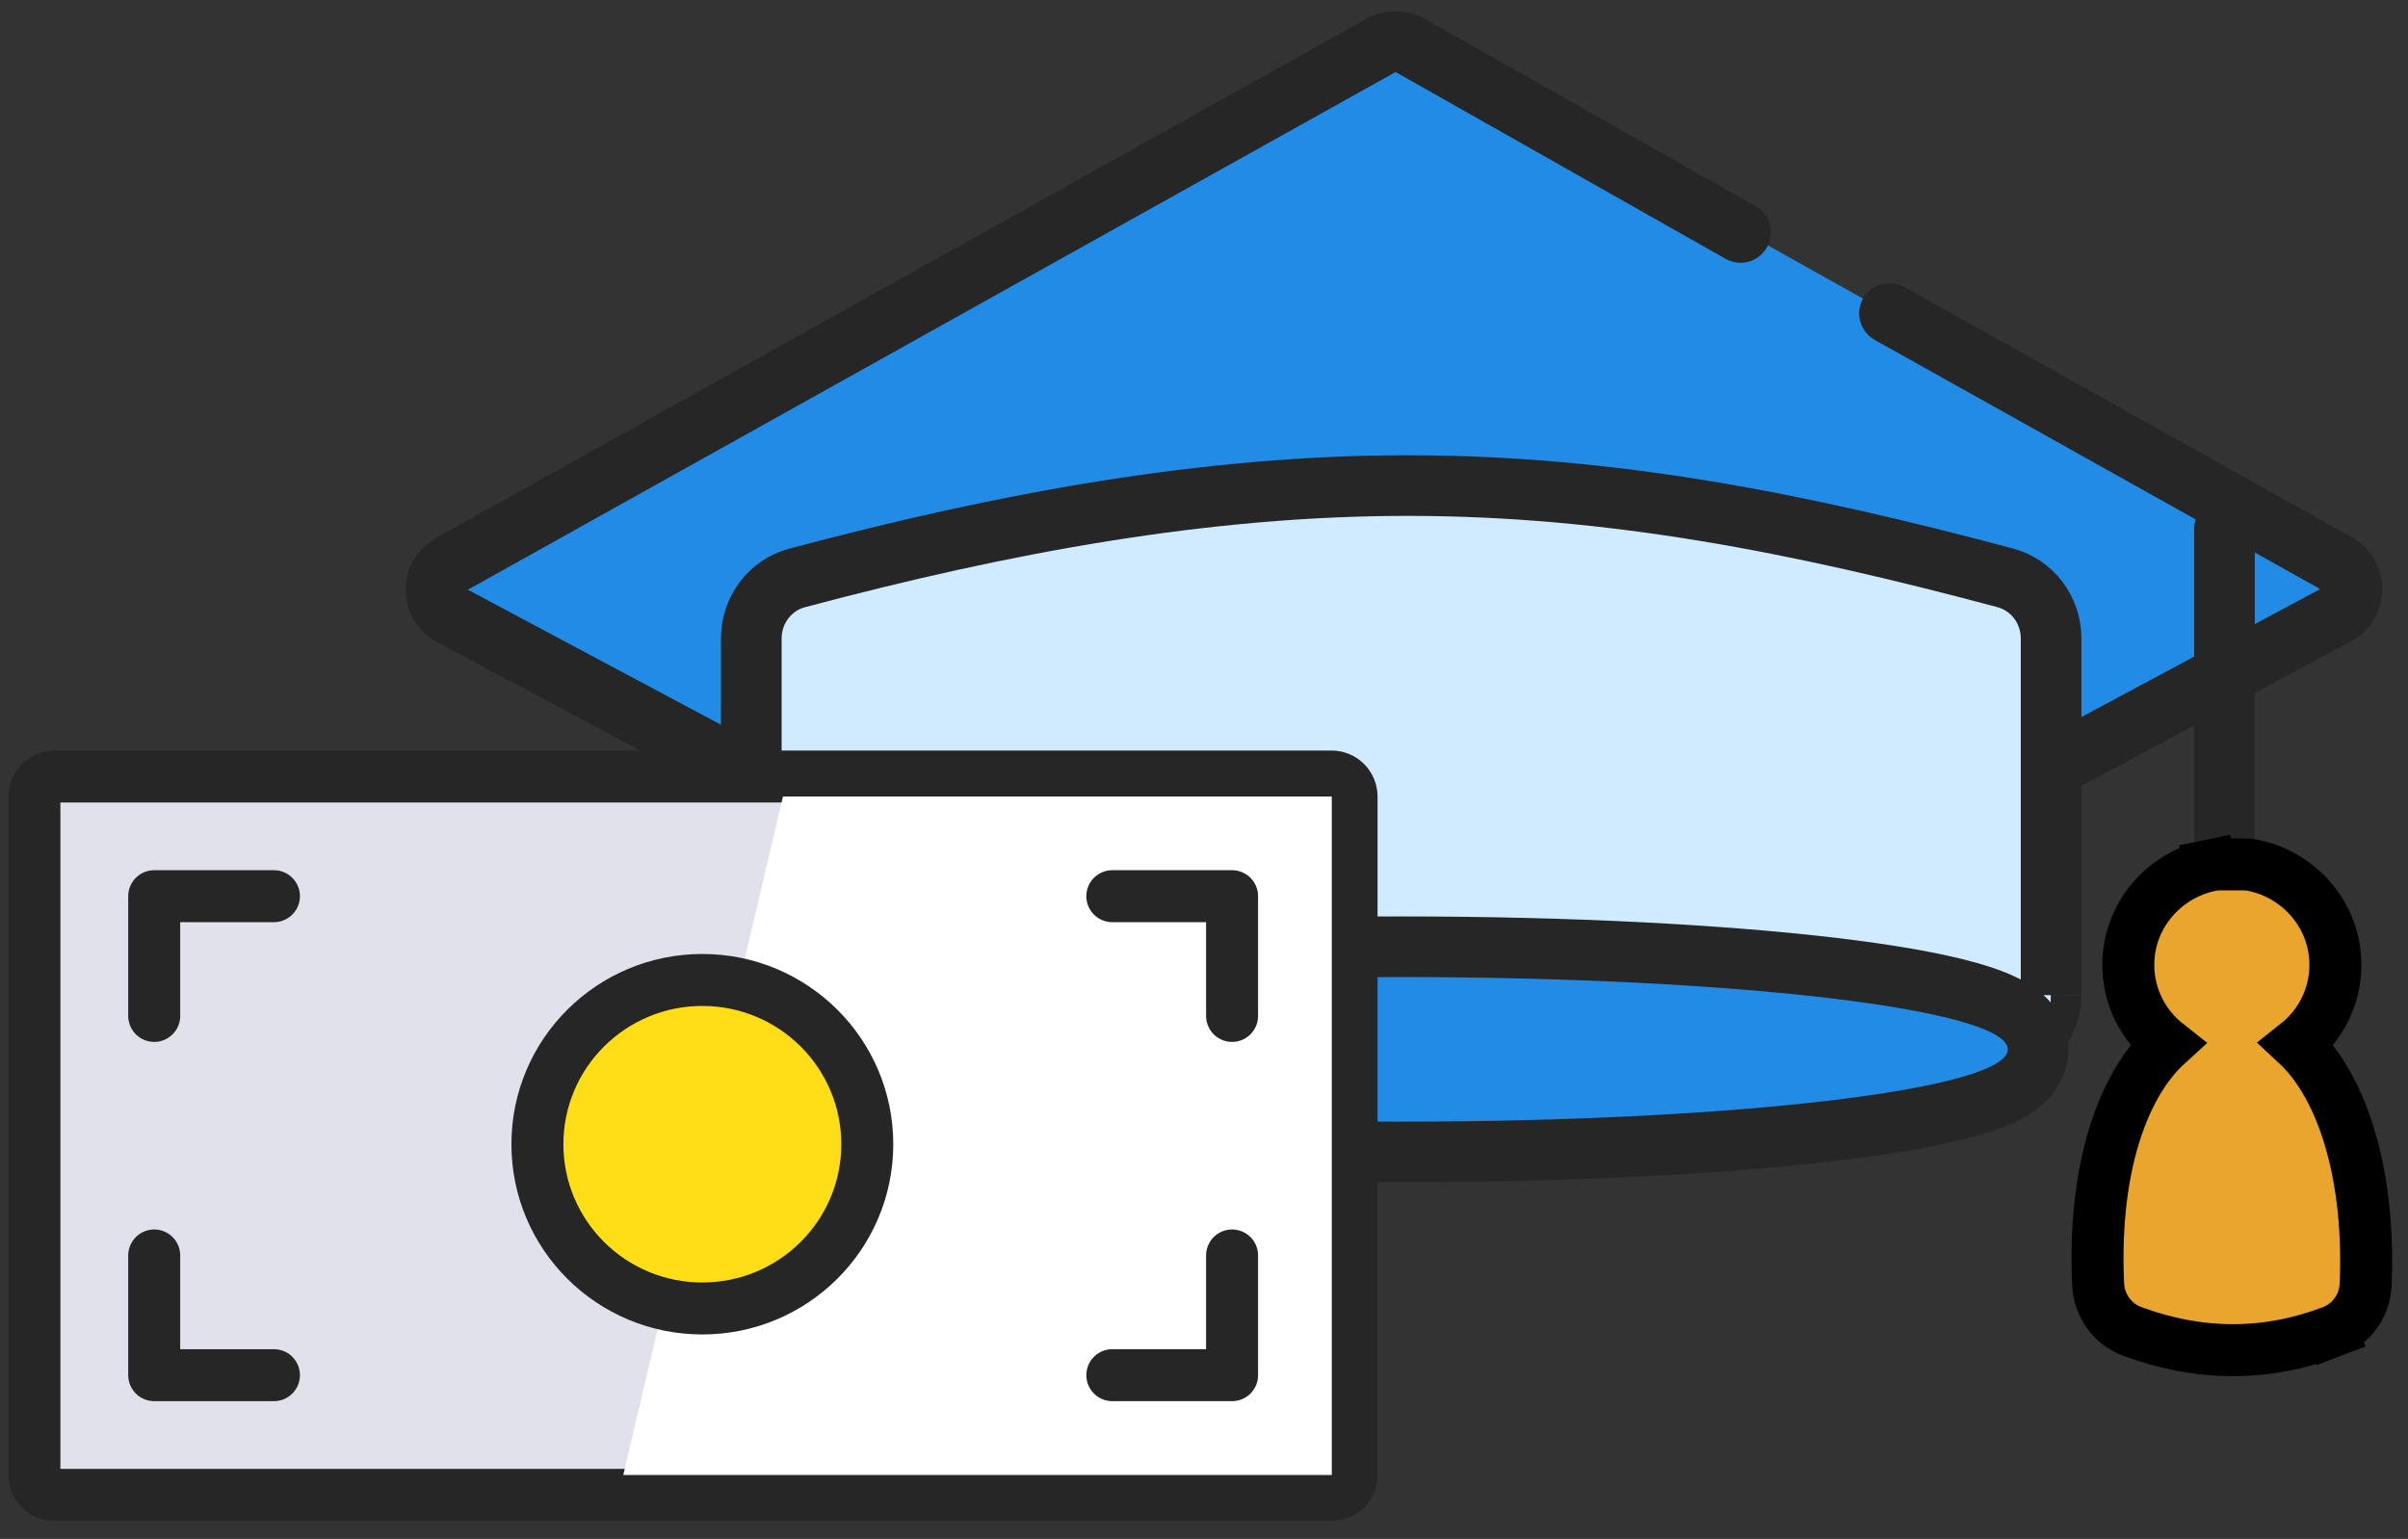 <svg width="97" height="62" viewBox="0 0 97 62" fill="none" xmlns="http://www.w3.org/2000/svg">
<rect x="0" y="0" width="97" height="62" fill="#333333" stroke="none"/>
<path d="M79.623 32.368L30.891 31.426C30.707 31.423 30.527 31.376 30.366 31.289L18.176 24.786C17.364 24.353 17.353 23.192 18.157 22.744L55.654 1.817C56.007 1.62 56.436 1.62 56.789 1.817L66.167 7.063L76.113 12.627L94.15 22.717C94.952 23.166 94.942 24.323 94.132 24.758L80.195 32.23C80.019 32.324 79.822 32.372 79.623 32.368Z" fill="#228BE6"/>
<path d="M76.113 12.627L94.15 22.717C94.952 23.166 94.942 24.323 94.132 24.758L80.195 32.23C80.019 32.324 79.822 32.372 79.623 32.368L30.891 31.426C30.707 31.423 30.527 31.376 30.366 31.289L18.176 24.786C17.364 24.353 17.353 23.192 18.157 22.744L55.65 1.819C56.005 1.621 56.437 1.622 56.791 1.822L70.113 9.364" stroke="#262626" stroke-width="2.443" stroke-linecap="round"/>
<path d="M80.786 23.284C72.377 21.032 64.852 19.572 56.768 19.562C48.587 19.553 40.424 21.069 32.107 23.284C31.02 23.573 30.264 24.576 30.264 25.72V39.916C30.264 39.946 30.26 39.975 30.26 40.007C30.26 42.644 33.521 43.572 39.154 44.285C43.785 44.87 49.925 45.194 56.442 45.194C62.958 45.194 69.098 44.87 73.729 44.285C79.3 43.58 82.55 42.663 82.621 40.092C82.621 40.092 82.623 40.092 82.623 40.093V25.718C82.623 24.576 81.87 23.576 80.786 23.284Z" fill="#D0EBFF" stroke="#262626" stroke-width="2.443"/>
<path d="M56.441 46.41C63.222 46.41 69.382 46.083 73.865 45.549C76.098 45.282 77.961 44.96 79.289 44.586C79.943 44.401 80.539 44.185 80.996 43.919C81.353 43.711 82.099 43.2 82.099 42.276C82.099 41.351 81.353 40.841 80.996 40.633C80.539 40.367 79.943 40.151 79.289 39.966C77.961 39.592 76.098 39.269 73.865 39.003C69.382 38.469 63.222 38.142 56.441 38.142C49.661 38.142 43.501 38.469 39.017 39.003C36.784 39.269 34.921 39.592 33.594 39.966C32.94 40.151 32.344 40.367 31.886 40.633C31.53 40.841 30.783 41.351 30.783 42.276C30.783 43.2 31.53 43.711 31.886 43.919C32.344 44.185 32.94 44.401 33.594 44.586C34.921 44.96 36.784 45.282 39.017 45.549C43.501 46.083 49.661 46.41 56.441 46.41Z" fill="#228BE6" stroke="#262626" stroke-width="2.443"/>
<path d="M89.607 21.309L89.607 39.367" stroke="#262626" stroke-width="2.443" stroke-linecap="round"/>
<path d="M89.446 34.824C89.323 34.824 89.18 34.834 89.026 34.866L89.243 35.891L89.026 34.866C87.162 35.259 85.733 36.888 85.733 38.874C85.733 40.175 86.349 41.327 87.296 42.074C86.424 42.869 85.734 44.04 85.26 45.449C84.689 47.149 84.403 49.279 84.518 51.745C84.557 52.58 85.081 53.34 85.895 53.641C88.579 54.634 91.276 54.655 93.939 53.643L93.567 52.664L93.939 53.643C94.748 53.335 95.261 52.573 95.295 51.746C95.396 49.297 95.102 47.161 94.53 45.452C94.06 44.048 93.381 42.868 92.52 42.067C93.463 41.32 94.075 40.172 94.075 38.874C94.075 36.888 92.647 35.259 90.782 34.866C90.628 34.834 90.486 34.824 90.363 34.824H89.904H89.446Z" fill="#E9A52D" stroke="black" stroke-width="2.094"/>
<g clip-path="url(#clip0_8287_213405)">
<path d="M53.64 31.285H2.19C1.746 31.285 1.386 31.645 1.386 32.089V59.422C1.386 59.866 1.746 60.226 2.19 60.226H53.64C54.084 60.226 54.444 59.866 54.444 59.422V32.089C54.444 31.645 54.084 31.285 53.64 31.285Z" fill="#E1E1EB" stroke="#262626" stroke-width="2.094" stroke-linejoin="round"/>
<path d="M31.54 32.09H53.647V59.423H25.108L31.54 32.09Z" fill="white" style="mix-blend-mode:overlay"/>
<path d="M28.292 52.715C31.957 52.715 34.936 49.757 34.936 46.098C34.936 42.438 31.957 39.48 28.292 39.48C24.627 39.48 21.648 42.438 21.648 46.098C21.648 49.757 24.627 52.715 28.292 52.715Z" fill="#FFDD17" stroke="#262626" stroke-width="2.094"/>
<path d="M6.212 40.929V36.105H11.035" stroke="#262626" stroke-width="2.094" stroke-linecap="round" stroke-linejoin="round"/>
<path d="M49.631 50.579L49.631 55.402L44.807 55.402" stroke="#262626" stroke-width="2.094" stroke-linecap="round" stroke-linejoin="round"/>
<path d="M44.807 36.105L49.631 36.105L49.631 40.929" stroke="#262626" stroke-width="2.094" stroke-linecap="round" stroke-linejoin="round"/>
<path d="M11.035 55.402L6.212 55.402L6.212 50.579" stroke="#262626" stroke-width="2.094" stroke-linecap="round" stroke-linejoin="round"/>
</g>
<defs>
<clipPath id="clip0_8287_213405">
<rect width="55.855" height="31.456" fill="white" transform="translate(0 30.051)"/>
</clipPath>
</defs>
</svg>
